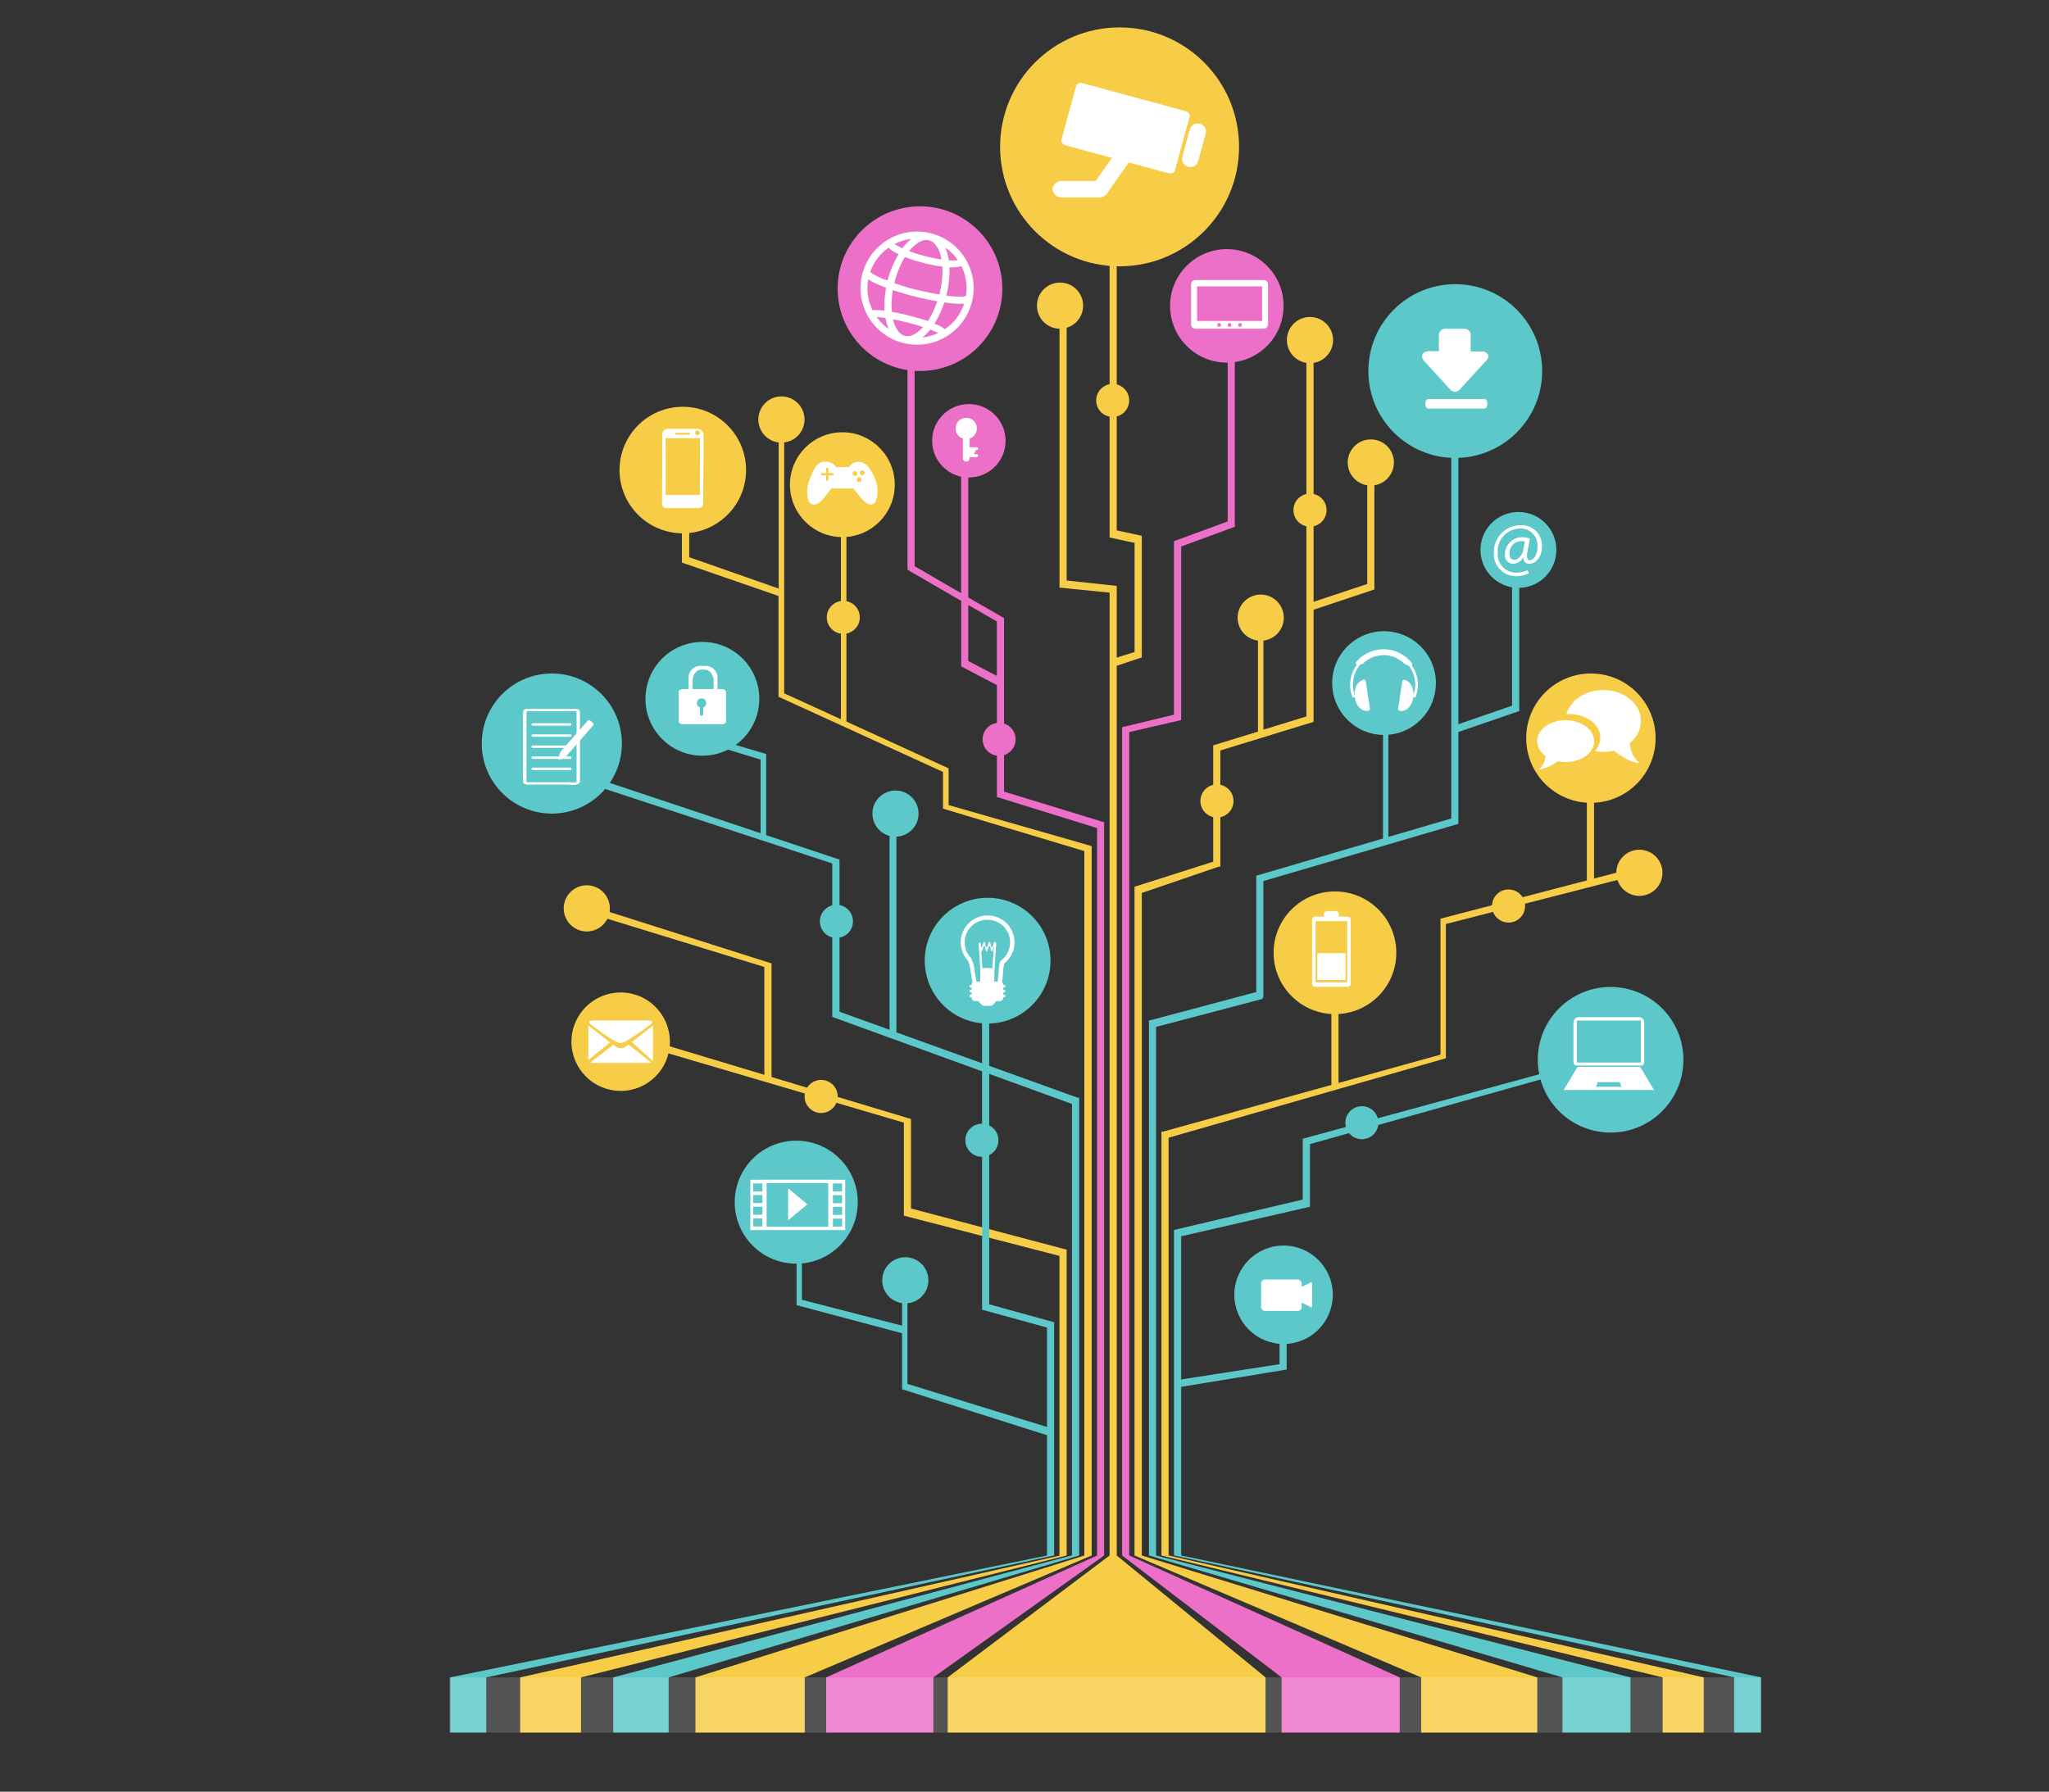 <svg xmlns="http://www.w3.org/2000/svg" xmlns:xlink="http://www.w3.org/1999/xlink" width="471.5" height="412.387" viewBox="0 0 471.5 412.387">
  <rect x="0" y="0" width="471.5" height="412.387" fill="#333333" stroke="none"/>
  <defs>
    <clipPath id="clip-path">
      <rect id="Rectangle_3027" data-name="Rectangle 3027" width="471.5" height="412.387" transform="translate(0 7)" fill="none"/>
    </clipPath>
  </defs>
  <g id="Group_11506" data-name="Group 11506" transform="translate(-2189.493 1364.898)">
    <circle id="Ellipse_128" data-name="Ellipse 128" cx="16.125" cy="16.125" r="16.125" transform="translate(2300.348 -1209.881)" fill="#5cc8ca"/>
    <path id="Path_27848" data-name="Path 27848" d="M140.067,237.207V289.9L2.74,317.958v12.7h8.3l-.013-12.7L141.708,289.9V236.21Z" transform="translate(2290.35 -1296.765)" fill="#5cc8ca"/>
    <path id="Path_27849" data-name="Path 27849" d="M139.6,223v70.392L15.5,321.415v12.7h14v-12.7l111.752-28.061V223Z" transform="translate(2293.689 -1300.223)" fill="#f7cd47"/>
    <path id="Path_27850" data-name="Path 27850" d="M118.914,263.754,85.15,253.042V230.81h1.236v21l33.348,10.3Z" transform="translate(2311.92 -1298.179)" fill="#5cc8ca"/>
    <path id="Path_27851" data-name="Path 27851" d="M141.121,212.827,99.484,197.812V147.759H97.907v49.46l-11.52-4.164V158.042l-16.869-5.627V133.741L50.125,128l-.82,1.262,18.926,5.766v16.945l-42.4-14.144-.416,1.653,59.3,19.443v35.329l55.163,20.036v103.9L34.315,346.28v12.7H47.071v-12.7l94.466-28.061V212.827Z" transform="translate(2296.286 -1325.088)" fill="#5cc8ca"/>
    <path id="Path_27852" data-name="Path 27852" d="M106.371,161.383v-8.454L82.852,142.154v-51H81.59v50.469l-13.059-5.968V77.906a5.312,5.312,0,1,0-1.262,0v33.638l-20.592-7.217V87.861L45,87.445v18.119l22.232,7.684v23.2l37.852,17.3V162.2l32.515,9.766V334.114L48.116,362.163v12.7H73.263v-12.7L139.29,334.1V170.821Z" transform="translate(2301.41 -1340.97)" fill="#f7cd47"/>
    <path id="Path_27853" data-name="Path 27853" d="M112.241,161.024V121.078L104,116.346V81.131h-1.64v34.218l-10.7-6.208v-51.9l-1.64-.416v53.132l12.352,7.167V132.2l8.227,4.315v25.752l23.052,7.154V336.86L71.31,364.908v12.7H95.977v-12.7l39.29-28.061V168.077ZM104,130.957V118.075l6.586,3.785v12.529Z" transform="translate(2308.297 -1343.716)" fill="#ed70c8"/>
    <path id="Path_27854" data-name="Path 27854" d="M132.369,338.384V115.208l-11.52-1.236V50.96H119.2v64.651l11.532,1.148V338.384L93.47,366.444v12.7h73.143v-12.7Z" transform="translate(2314.097 -1345.252)" fill="#f7cd47"/>
    <path id="Path_27855" data-name="Path 27855" d="M126.92,337.787V148.261l11.949-2.763V105.552l12.34-4.542V53.24h-1.64V99.785l-12.352,4.53v39.947l-11.936,2.877V337.787l36.7,28.061v12.7h27.178v-12.7Z" transform="translate(2322.423 -1344.656)" fill="#ed70c8"/>
    <path id="Path_27856" data-name="Path 27856" d="M129.215,337.894V185.4l17.664-6.044h.416V152.6l21.449-6.586v-25.8l13.993-4.668V91.565a5.312,5.312,0,1,0-1.64,0v22.711l-12.352,4.113v-55a5.312,5.312,0,1,0-1.653,0v81.382l-9.879,3.041v-20.5a5.312,5.312,0,1,0-1.262,0v20.945l-10.3,3.167V178.2l-18.106,5.766V337.894L193.5,365.955v12.7h26.724v-12.7Z" transform="translate(2323.017 -1344.762)" fill="#f7cd47"/>
    <path id="Path_27857" data-name="Path 27857" d="M131.82,304.3V181.19h-1.64V304.3l95.148,28.061v12.7h15.658v-12.7Z" transform="translate(2323.706 -1311.166)" fill="#5cc8ca"/>
    <path id="Path_27858" data-name="Path 27858" d="M134.1,299V201.43h-1.64V299l115.323,28.061v12.7h9.463v-12.7Z" transform="translate(2324.302 -1305.869)" fill="#f7cd47"/>
    <path id="Path_27859" data-name="Path 27859" d="M136.393,302.246V228.775l29.638-6.8V207.552l61.737-17.3V189.03l-63.39,17.286v14.005l-29.638,7v74.922L263.64,330.3V343h6.183V330.3Z" transform="translate(2324.899 -1309.115)" fill="#5cc8ca"/>
    <circle id="Ellipse_72" data-name="Ellipse 72" cx="5.312" cy="5.312" r="5.312" transform="translate(2561.423 -1169.317)" fill="#f7cd47"/>
    <path id="Path_27860" data-name="Path 27860" d="M123.4,135.678l5.35-1.653V108.9L123,107.667V37.25h1.64v68.777l5.766,1.236v28l-6.17,2.057Z" transform="translate(2321.826 -1348.841)" fill="#f7cd47"/>
    <path id="Path_27861" data-name="Path 27861" d="M130.18,209.468l24.692-6.586V176.108l44.867-13.173V73.15h1.64v91.022l-44.867,13.173v26.774l-.4.4L131,211.121Z" transform="translate(2323.706 -1339.444)" fill="#5cc8ca"/>
    <rect id="Rectangle_3193" data-name="Rectangle 3193" width="1.237" height="28.831" transform="translate(2507.736 -1199.763)" fill="#5cc8ca"/>
    <path id="Path_27862" data-name="Path 27862" d="M185.96,135.274l13.173-4.53V96.98h1.653v35l-14.409,4.946Z" transform="translate(2338.305 -1333.207)" fill="#5cc8ca"/>
    <path id="Path_27863" data-name="Path 27863" d="M132.78,214.074l63.806-17.715v-31.29l45.687-11.949.416,1.653-44.867,11.52v30.9L133.2,215.715Z" transform="translate(2324.386 -1318.513)" fill="#f7cd47"/>
    <rect id="Rectangle_3194" data-name="Rectangle 3194" width="1.653" height="32.124" transform="translate(2554.647 -1193.53)" fill="#f7cd47"/>
    <rect id="Rectangle_3195" data-name="Rectangle 3195" width="1.64" height="26.774" transform="translate(2495.864 -1141.092)" fill="#f7cd47"/>
    <path id="Path_27864" data-name="Path 27864" d="M160.582,233.09h-1.64v13.589l-23.872,3.71.416,1.64,25.1-4.113Z" transform="translate(2324.985 -1297.582)" fill="#5cc8ca"/>
    <path id="Path_27865" data-name="Path 27865" d="M135.187,234.875,98.546,225.4V203.988L35.56,185.453l.416-1.653,64.21,19.355v20.592l35.821,9.476Z" transform="translate(2298.94 -1310.483)" fill="#f7cd47"/>
    <path id="Path_27866" data-name="Path 27866" d="M116.206,254.083l-16.466-4.53V174.19h1.64v74.127l14.939,4.126Z" transform="translate(2315.738 -1312.998)" fill="#5cc8ca"/>
    <path id="Path_27867" data-name="Path 27867" d="M68.654,199.927V174.389L27.08,161.62l.416-1.64,42.811,13.589v26.358Z" transform="translate(2296.721 -1316.718)" fill="#f7cd47"/>
    <path id="Path_27868" data-name="Path 27868" d="M90.6,243.178l-24.69-6.586V219.71h1.224v15.646l23.885,6.17Z" transform="translate(2306.883 -1301.084)" fill="#5cc8ca"/>
    <circle id="Ellipse_73" data-name="Ellipse 73" cx="5.312" cy="5.312" r="5.312" transform="translate(2392.502 -1075.52)" fill="#5cc8ca"/>
    <circle id="Ellipse_74" data-name="Ellipse 74" cx="14.119" cy="14.119" r="14.119" transform="translate(2482.565 -1159.716)" fill="#f7cd47"/>
    <g id="Group_11156" data-name="Group 11156" transform="translate(2491.427 -1155.197)">
      <path id="Subtraction_4" data-name="Subtraction 4" d="M8.173,16.157H.7a.7.7,0,0,1-.7-.7V.7A.7.7,0,0,1,.7,0H8.173a.7.7,0,0,1,.7.7V15.457a.7.7,0,0,1-.7.7ZM.8,1.021V15.126H8.078V1.021Z" transform="translate(0 1.285)" fill="#fff"/>
      <rect id="Rectangle_3198" data-name="Rectangle 3198" width="3.416" height="1.816" rx="0.7" transform="translate(2.729)" fill="#fff"/>
      <rect id="Rectangle_3199" data-name="Rectangle 3199" width="6.488" height="6.145" transform="translate(1.197 9.708)" fill="#fff"/>
    </g>
    <circle id="Ellipse_75" data-name="Ellipse 75" cx="11.936" cy="11.936" r="11.936" transform="translate(2496.04 -1219.61)" fill="#5cc8ca"/>
    <circle id="Ellipse_76" data-name="Ellipse 76" cx="12.062" cy="12.062" r="12.062" transform="translate(2371.267 -1265.398)" fill="#f7cd47"/>
    <path id="Subtraction_1" data-name="Subtraction 1" d="M1.572,9.884a1.361,1.361,0,0,1-.391-.058,1.4,1.4,0,0,1-.856-.8A7.224,7.224,0,0,1,.631,4L.7,3.813C1.467,1.851,2.187,0,4.117,0a3.869,3.869,0,0,1,.857.105A2.743,2.743,0,0,1,6.707,1.272H9.6A2.613,2.613,0,0,1,11.279.105a2.706,2.706,0,0,1,.562-.062C13.33.044,14.6,1.375,15.624,4a7.133,7.133,0,0,1,.2,5.042,1.354,1.354,0,0,1-.8.784,1.159,1.159,0,0,1-.333.048c-1.142,0-2.411-1.613-3.638-3.174l-.124-.158q-.148-.189-.3-.374H5.57c-.193.245-.388.5-.577.747l-.021.027C3.815,8.455,2.722,9.884,1.572,9.884Zm10.4-6.27a.536.536,0,1,0,.526.535.536.536,0,0,0-.526-.535Zm-7.6-.453V4.324h.526V3.161H6.03V2.624H4.894V1.457H4.367V2.624H3.21v.537ZM11,2.192a.537.537,0,1,0,.528.535A.537.537,0,0,0,11,2.192Zm1.662-.177a.537.537,0,1,0,.527.539.537.537,0,0,0-.527-.539Z" transform="translate(2375.23 -1258.641)" fill="#fff"/>
    <circle id="Ellipse_80" data-name="Ellipse 80" cx="14.888" cy="14.888" r="14.888" transform="translate(2540.692 -1209.882)" fill="#f7cd47"/>
    <path id="Path_27870" data-name="Path 27870" d="M220.928,133.031a6.511,6.511,0,0,0,2.523-5.047c0-3.924-3.886-7.1-8.668-7.1-4.126,0-7.57,2.359-8.454,5.526h.555c3.987,0,7.23,2.423,7.23,5.4a4.517,4.517,0,0,1-1.262,3.1,10.4,10.4,0,0,0,4.366-.076c1.186.921,3.937,2.864,5.842,2.814a6.309,6.309,0,0,1-2.132-4.618Z" transform="translate(2343.637 -1326.952)" fill="#fff"/>
    <path id="Path_27871" data-name="Path 27871" d="M207.541,126.39c-3.621,0-6.561,2.145-6.561,4.807a4.252,4.252,0,0,0,1.9,3.394,4.1,4.1,0,0,1-1.565,3.142,9.69,9.69,0,0,0,4.416-1.9,8.834,8.834,0,0,0,1.792.189c3.621,0,6.561-2.145,6.561-4.807S211.175,126.39,207.541,126.39Z" transform="translate(2342.236 -1325.509)" fill="#fff"/>
    <circle id="Ellipse_81" data-name="Ellipse 81" cx="27.493" cy="27.493" r="27.493" transform="translate(2419.63 -1358.59)" fill="#f7cd47"/>
    <circle id="Ellipse_82" data-name="Ellipse 82" cx="13.059" cy="13.059" r="13.059" transform="translate(2458.743 -1307.553)" fill="#ed70c8"/>
    <circle id="Ellipse_83" data-name="Ellipse 83" cx="13.097" cy="13.097" r="13.097" transform="translate(2338.02 -1217.15)" fill="#5cc8ca"/>
    <path id="Path_27872" data-name="Path 27872" d="M53.283,121.1H44.29c-.525,0-.95.313-.95.707V128.5c0,.394.424.707.95.707h8.993c.525,0,.95-.313.95-.707v-6.689C54.233,121.413,53.808,121.1,53.283,121.1Zm-4.315,4.244v1.546a.374.374,0,0,1-.748,0v-1.546a1.081,1.081,0,1,1,.748,0Z" transform="translate(2302.331 -1327.402)" fill="#fff"/>
    <path id="Path_27873" data-name="Path 27873" d="M46.5,122.418v-3.1c0-1.455.9-2.627,2.021-2.627h.8c1.111,0,2.021,1.182,2.021,2.627v3.1h.9v-3.961a2.688,2.688,0,0,0-2.748-2.627H48.348a2.688,2.688,0,0,0-2.748,2.627v3.961Z" transform="translate(2302.354 -1327.457)" fill="#fff"/>
    <circle id="Ellipse_84" data-name="Ellipse 84" cx="8.454" cy="8.454" r="8.454" transform="translate(2403.984 -1271.896)" fill="#ed70c8"/>
    <circle id="Ellipse_85" data-name="Ellipse 85" cx="11.33" cy="11.33" r="11.33" transform="translate(2320.987 -1136.462)" fill="#f7cd47"/>
    <g id="Group_11151" data-name="Group 11151" transform="translate(2324.868 -1130.021)">
      <path id="Path_27875" data-name="Path 27875" d="M41.692,180.946c0-.252-.427-.416-1.028-.416H28.238c-.6,0-1.028.175-1.028.416s.109.284.306.438c0,0,5.546,4.375,6.847,4.375s7.022-4.375,7.022-4.375A.677.677,0,0,0,41.692,180.946Z" transform="translate(-26.981 -180.53)" fill="#fff"/>
      <path id="Path_27876" data-name="Path 27876" d="M27,181.59h0v7.569a1.093,1.093,0,0,0,.066.339l4.933-4Z" transform="translate(-27 -180.431)" fill="#fff"/>
      <path id="Path_27877" data-name="Path 27877" d="M41.027,181.59,36.16,185.4l4.747,4.3a1.094,1.094,0,0,0,.131-.514V181.6Z" transform="translate(-26.141 -180.431)" fill="#fff"/>
      <path id="Path_27878" data-name="Path 27878" d="M35.627,186.039a1.838,1.838,0,0,1-1.17.383H34.38a1.838,1.838,0,0,1-1.148-.383l-.492-.394-5.239,4a1.094,1.094,0,0,0,.613.186H40.768a1.094,1.094,0,0,0,.547-.153l-5.119-4.1Z" transform="translate(-26.953 -180.056)" fill="#fff"/>
    </g>
    <circle id="Ellipse_86" data-name="Ellipse 86" cx="11.33" cy="11.33" r="11.33" transform="translate(2473.53 -1078.207)" fill="#5cc8ca"/>
    <circle id="Ellipse_87" data-name="Ellipse 87" cx="8.731" cy="8.731" r="8.731" transform="translate(2530.17 -1247.053)" fill="#5cc8ca"/>
    <circle id="Ellipse_88" data-name="Ellipse 88" cx="18.951" cy="18.951" r="18.951" transform="translate(2382.244 -1317.407)" fill="#ed70c8"/>
    <path id="Path_27882" data-name="Path 27882" d="M99.655,40.629a13.014,13.014,0,1,0,2.713,7.944,13.014,13.014,0,0,0-2.713-7.944Zm-6.964,17.6a13,13,0,0,1,1.5.689,11.356,11.356,0,0,1-3.627,1.023,11.227,11.227,0,0,0,1.83-1.819Zm-3.6.753a3.649,3.649,0,0,1-1.948.657,2.357,2.357,0,0,1-.592-.075,2.648,2.648,0,0,1-1.2-.7,5.823,5.823,0,0,1-1.367-2.486c-.065-.194-.108-.409-.161-.624,1,.194,2.1.431,3.229.721,1.335.334,2.583.7,3.671,1.076a7.976,7.976,0,0,1-1.628,1.42Zm-9.967-5.317a11.356,11.356,0,0,1-1.195-5.059,11.487,11.487,0,0,1,.194-2.045,10.96,10.96,0,0,0,1.259.721,28.976,28.976,0,0,0,2.842,1.206,22.378,22.378,0,0,0-.377,3.961v1.335a17.332,17.332,0,0,0-2.153-.161,5.085,5.085,0,0,0-.57.032ZM94.682,40.748a10.644,10.644,0,0,1,.291,1.227,37.369,37.369,0,0,1-3.692-.753,35.456,35.456,0,0,1-3.757-1.163,8.826,8.826,0,0,1,2.056-1.916,3.681,3.681,0,0,1,1.938-.646,2.508,2.508,0,0,1,.592.075,2.616,2.616,0,0,1,1.195.7,5.791,5.791,0,0,1,1.378,2.465Zm-8.708-1.335-.312-.151a8.988,8.988,0,0,1-1.464-.85,11.367,11.367,0,0,1,3.821-1.152,11.474,11.474,0,0,0-2.045,2.14Zm.969,2.153a37.5,37.5,0,0,0,3.95,1.227,38.612,38.612,0,0,0,4.306.85v1.023a21.409,21.409,0,0,1-.678,5.2v.183c-1.582-.269-3.358-.646-5.21-1.076s-3.617-.99-5.145-1.507v-.183a20.677,20.677,0,0,1,2.4-5.866Zm.538,13.326c-1.4-.355-2.734-.646-3.929-.85,0-.506-.075-1.076-.075-1.593a20.73,20.73,0,0,1,.3-3.423c1.528.517,3.229,1.023,5.081,1.485s3.563.829,5.145,1.076a19.1,19.1,0,0,1-2.153,4.542c-1.3-.4-2.776-.839-4.369-1.238Zm8.611-4.639a23.046,23.046,0,0,0,.721-5.6v-.861h.743a7.417,7.417,0,0,0,1.873-.226h.161a11.4,11.4,0,0,1,1.141,5.005,11.28,11.28,0,0,1-.151,1.83,1.786,1.786,0,0,1-.377.086,7.254,7.254,0,0,1-.99.054A24.457,24.457,0,0,1,96.07,50.3Zm2.282-8.611.344.474h0a6.932,6.932,0,0,1-1.173.086h-.893a11.68,11.68,0,0,0-.8-2.939,11.388,11.388,0,0,1,2.53,2.357Zm-15.941-2.1.355-.258a6.178,6.178,0,0,0,1.238.926c.323.194.678.377,1.076.57a22.475,22.475,0,0,0-2.53,6.017h0l-1.216-.409a14.79,14.79,0,0,1-2.271-1.152,2.756,2.756,0,0,1-.5-.4h0a11.345,11.345,0,0,1,3.847-5.294ZM80.28,55.548l-.215-.291a14.918,14.918,0,0,1,2.013.2,11.152,11.152,0,0,0,.753,2.519,11.356,11.356,0,0,1-2.551-2.433Zm16.006,2.077-.57.4a3.1,3.1,0,0,0-.506-.388,10.267,10.267,0,0,0-1.281-.657l-.581-.237.215-.334a21.526,21.526,0,0,0,2.056-4.532,27.3,27.3,0,0,0,3.6.3h.958a11.356,11.356,0,0,1-3.864,5.447Z" transform="translate(2311.169 -1347.158)" fill="#fff"/>
    <g id="Group_11153" data-name="Group 11153" transform="translate(2309.832 -1201.748)">
      <path id="Path_27883" data-name="Path 27883" d="M26.553,138.216c-.07.4-1.2.2-1.548.2H15.328c-.4,0-.3-.3-.3-.633v-15.19c0-.413,0-.528.422-.528h9.774c.3,0,1.328-.194,1.328.211v15.94c0,.361.783.352.783,0V122.285c0-.695-.686-.748-1.2-.748h-9.8a7.522,7.522,0,0,0-1.566.044c-.607.132-.545.774-.545,1.24v14.911c0,.334-.062.783.246,1.012a1.953,1.953,0,0,0,1.24.211h8.463c.88,0,2.956.4,3.167-.739C27.4,137.873,26.623,137.856,26.553,138.216Z" transform="translate(-14.214 -121.515)" fill="#fff"/>
      <path id="Path_27884" data-name="Path 27884" d="M25.652,125.572a.29.29,0,0,1-.29.282h-8.63a.282.282,0,0,1-.282-.282h0a.281.281,0,0,1,.282-.281h8.63a.29.29,0,0,1,.29.282Z" transform="translate(-14.483 -121.969)" fill="#fff"/>
      <path id="Path_27885" data-name="Path 27885" d="M25.652,128.471a.29.29,0,0,1-.29.29h-8.63a.282.282,0,0,1-.282-.29h0a.282.282,0,0,1,.282-.282h8.63a.282.282,0,0,1,.29.282Z" transform="translate(-14.483 -122.318)" fill="#fff"/>
      <path id="Path_27886" data-name="Path 27886" d="M25.652,131.38a.282.282,0,0,1-.29.282h-8.63a.282.282,0,0,1-.282-.282h0a.282.282,0,0,1,.282-.29h8.63a.29.29,0,0,1,.29.29Z" transform="translate(-14.483 -122.667)" fill="#fff"/>
      <path id="Path_27887" data-name="Path 27887" d="M25.652,134.271a.282.282,0,0,1-.29.282h-8.63a.282.282,0,0,1-.282-.282h0a.282.282,0,0,1,.282-.282h8.63a.29.29,0,0,1,.29.282Z" transform="translate(-14.483 -123.016)" fill="#fff"/>
      <path id="Path_27888" data-name="Path 27888" d="M25.652,137.181a.282.282,0,0,1-.29.282h-8.63a.282.282,0,0,1-.282-.282h0a.282.282,0,0,1,.282-.282h8.63a.282.282,0,0,1,.29.282Z" transform="translate(-14.483 -123.366)" fill="#fff"/>
      <path id="Path_27889" data-name="Path 27889" d="M31.445,125.146a.431.431,0,0,1,0,.6l-6.061,6.932c-.176.194-1.548,1.047-1.812.809s.387-1.715.563-1.909l6.061-6.932a.431.431,0,0,1,.6-.106Z" transform="translate(-15.332 -121.869)" fill="#fff"/>
    </g>
    <circle id="Ellipse_90" data-name="Ellipse 90" cx="16.756" cy="16.756" r="16.756" transform="translate(2543.355 -1137.724)" fill="#5cc8ca"/>
    <path id="Subtraction_3" data-name="Subtraction 3" d="M16.718,11.2H.981A.981.981,0,0,1,0,10.22V.979A.981.981,0,0,1,.981,0H16.718A.981.981,0,0,1,17.7.98v9.245a.981.981,0,0,1-.979.975ZM11.251,9.89a.431.431,0,1,0,.431.431A.431.431,0,0,0,11.251,9.89Zm-2.4,0a.431.431,0,1,0,.3.126.431.431,0,0,0-.3-.126Zm-2.39,0a.431.431,0,1,0,.3.125.431.431,0,0,0-.3-.125ZM1.372,1.461V9.414H16.339V1.461Z" transform="translate(2463.58 -1300.436)" fill="#fff"/>
    <circle id="Ellipse_94" data-name="Ellipse 94" cx="5.312" cy="5.312" r="5.312" transform="translate(2428.108 -1299.856)" fill="#f7cd47"/>
    <circle id="Ellipse_95" data-name="Ellipse 95" cx="5.312" cy="5.312" r="5.312" transform="translate(2390.244 -1182.944)" fill="#5cc8ca"/>
    <circle id="Ellipse_96" data-name="Ellipse 96" cx="5.312" cy="5.312" r="5.312" transform="translate(2319.207 -1161.128)" fill="#f7cd47"/>
    <circle id="Ellipse_97" data-name="Ellipse 97" cx="3.798" cy="3.798" r="3.798" transform="translate(2441.735 -1276.527)" fill="#f7cd47"/>
    <circle id="Ellipse_98" data-name="Ellipse 98" cx="19.999" cy="19.999" r="19.999" transform="translate(2504.367 -1299.491)" fill="#5cc8ca"/>
    <g id="Group_11155" data-name="Group 11155" transform="translate(2500.176 -1215.456)">
      <path id="Path_27890" data-name="Path 27890" d="M170.623,125.841l-.935-6.135a.457.457,0,0,0-.548-.376c-3.288,1-2.342,7.52,1.074,7.155a.516.516,0,0,0,.408-.645Z" transform="translate(-166.09 -112.311)" fill="#fff"/>
      <path id="Path_27891" data-name="Path 27891" d="M176.461,125.841l.935-6.135a.43.43,0,0,1,.548-.365c3.288,1,2.342,7.52-1.074,7.155a.516.516,0,0,1-.408-.655Z" transform="translate(-165.396 -112.31)" fill="#fff"/>
      <path id="Path_27892" data-name="Path 27892" d="M167.385,123.731a7.166,7.166,0,1,1,13.161,0l.623.14a7.95,7.95,0,0,0,.591-3.019,7.8,7.8,0,1,0-15.041,3.019Z" transform="translate(-166.161 -112.767)" fill="#fff"/>
      <path id="Path_27893" data-name="Path 27893" d="M180.272,115.991a8.23,8.23,0,0,0-12.785-.29.387.387,0,0,0,.376.645l1-.161a.312.312,0,0,0,.247-.172,6.9,6.9,0,0,1,6.145-1.708,6.7,6.7,0,0,1,2.9,1.472,3.094,3.094,0,0,0,1.73.849.387.387,0,0,0,.387-.634Z" transform="translate(-166.07 -112.796)" fill="#fff"/>
    </g>
    <circle id="Ellipse_99" data-name="Ellipse 99" cx="3.798" cy="3.798" r="3.798" transform="translate(2379.746 -1226.6)" fill="#f7cd47"/>
    <circle id="Ellipse_100" data-name="Ellipse 100" cx="3.81" cy="3.81" r="3.81" transform="translate(2532.82 -1160.17)" fill="#f7cd47"/>
    <circle id="Ellipse_101" data-name="Ellipse 101" cx="3.81" cy="3.81" r="3.81" transform="translate(2487.132 -1251.292)" fill="#f7cd47"/>
    <circle id="Ellipse_102" data-name="Ellipse 102" cx="3.798" cy="3.798" r="3.798" transform="translate(2499.081 -1110.28)" fill="#5cc8ca"/>
    <circle id="Ellipse_103" data-name="Ellipse 103" cx="3.81" cy="3.81" r="3.81" transform="translate(2374.636 -1116.337)" fill="#f7cd47"/>
    <circle id="Ellipse_104" data-name="Ellipse 104" cx="3.81" cy="3.81" r="3.81" transform="translate(2411.63 -1106.256)" fill="#5cc8ca"/>
    <circle id="Ellipse_105" data-name="Ellipse 105" cx="3.798" cy="3.798" r="3.798" transform="translate(2415.605 -1198.527)" fill="#ed70c8"/>
    <circle id="Ellipse_106" data-name="Ellipse 106" cx="3.81" cy="3.81" r="3.81" transform="translate(2378.156 -1156.637)" fill="#5cc8ca"/>
    <circle id="Ellipse_107" data-name="Ellipse 107" cx="3.81" cy="3.81" r="3.81" transform="translate(2465.72 -1184.345)" fill="#f7cd47"/>
    <circle id="Ellipse_108" data-name="Ellipse 108" cx="14.157" cy="14.157" r="14.157" transform="translate(2358.561 -1102.345)" fill="#5cc8ca"/>
    <rect id="Rectangle_3204" data-name="Rectangle 3204" width="15.141" height="11.583" transform="translate(2365.412 -1093.361)" fill="#fff"/>
    <rect id="Rectangle_3205" data-name="Rectangle 3205" width="14.169" height="10.069" transform="translate(2365.904 -1092.591)" fill="#5cc8ca"/>
    <path id="Path_27894" data-name="Path 27894" d="M64.37,211.78l4.429,3.672-4.429,3.684Z" transform="translate(2306.481 -1303.16)" fill="#fff"/>
    <path id="Path_27895" data-name="Path 27895" d="M75.508,221.8V210.22H72V221.8Zm-2.839-10.737H74.8v1.855H72.669Zm0,2.7H74.8v1.855H72.669Zm0,2.7H74.8V218.3H72.669Zm0,2.7H74.8V221H72.669Z" transform="translate(2308.477 -1303.568)" fill="#fff"/>
    <path id="Path_27896" data-name="Path 27896" d="M61.025,221.8V210.22H57.48V221.8Zm-2.889-10.737h2.12v1.855h-2.12Zm0,2.662h2.12v1.855h-2.12Zm0,2.7h2.12v1.842h-2.12Zm0,2.7h2.12v1.842h-2.12Z" transform="translate(2304.677 -1303.568)" fill="#fff"/>
    <circle id="Ellipse_109" data-name="Ellipse 109" cx="14.472" cy="14.472" r="14.472" transform="translate(2402.289 -1158.252)" fill="#5cc8ca"/>
    <g id="Group_11152" data-name="Group 11152" transform="translate(2410.577 -1154.185)">
      <path id="Path_27897" data-name="Path 27897" d="M100.587,180.8c-2.517,0-3.14-3.68-3.6-6.641a9.253,9.253,0,0,0-.659-2.709,6.185,6.185,0,1,1,8.391.647,8.032,8.032,0,0,0-.3,2.074c-.2,2.589-.5,6.485-3.656,6.617Zm.24-18.735a5.19,5.19,0,0,0-3.836,8.738,7.192,7.192,0,0,1,.9,3.2c.42,2.469.983,5.837,2.7,5.837h.06c2.134-.1,2.517-2.769,2.745-5.742.12-1.558.2-2.4.659-2.745a5.2,5.2,0,0,0-3.236-9.29Z" transform="translate(-94.691 -161.069)" fill="#fff"/>
      <path id="Path_27898" data-name="Path 27898" d="M101.083,175.3c0,.084-.12.144-.264.132h0c-.132,0-.24-.084-.24-.168l.6-8.834c0-.084.12-.144.264-.132h0c.132,0,.24.084.24.168Z" transform="translate(-93.521 -160.031)" fill="#fff"/>
      <path id="Path_27899" data-name="Path 27899" d="M98.7,175.3c0,.084.12.144.264.132h0c.132,0,.24-.084.24-.168l-.6-8.834c0-.084-.12-.144-.252-.132h0c-.144,0-.24.084-.24.168Z" transform="translate(-94.011 -160.031)" fill="#fff"/>
      <path id="Path_27900" data-name="Path 27900" d="M101.021,178.738H99.307c-.372,0-1.307-1.2-1.307-1.2a.659.659,0,0,1,.671-.659H101.6a.671.671,0,0,1,.671.659S101.38,178.738,101.021,178.738Z" transform="translate(-94.033 -157.928)" fill="#fff"/>
      <rect id="Rectangle_3206" data-name="Rectangle 3206" width="7.288" height="4.507" rx="0.8" transform="translate(2.493 15.212)" fill="#fff"/>
      <path id="Path_27901" data-name="Path 27901" d="M100.6,171.152a1.043,1.043,0,0,1,1.091.983l-.06,2.4a1.043,1.043,0,0,1-1.2.923h-.923a1.043,1.043,0,0,1-1.1-.983l.06-2.4a1.043,1.043,0,0,1,1.2-.923Z" transform="translate(-93.951 -159.069)" fill="#fff"/>
      <path id="Path_27902" data-name="Path 27902" d="M104.619,174.71a.288.288,0,0,1-.276.3H96.636a.288.288,0,0,1-.276-.3h0a.288.288,0,0,1,.276-.3h7.683a.288.288,0,0,1,.276.3Z" transform="translate(-94.359 -158.419)" fill="#fff"/>
      <path id="Path_27903" data-name="Path 27903" d="M104.619,175.64a.288.288,0,0,1-.276.3H96.636a.288.288,0,0,1-.276-.3h0a.288.288,0,0,1,.276-.3h7.683a.288.288,0,0,1,.276.3Z" transform="translate(-94.359 -158.235)" fill="#fff"/>
      <path id="Path_27904" data-name="Path 27904" d="M104.619,176.57a.288.288,0,0,1-.276.3H96.636a.288.288,0,0,1-.276-.3h0a.288.288,0,0,1,.276-.3h7.683a.288.288,0,0,1,.276.3Z" transform="translate(-94.359 -158.05)" fill="#fff"/>
      <path id="Path_27905" data-name="Path 27905" d="M102.018,166.576c-.479-1.726-.719,2.074-1.2.348h0a1.966,1.966,0,0,0,0-.324c-.479-1.714-.707,1.99-1.2.4a2.252,2.252,0,0,0,0-.4c-.479-1.726-.719,2.074-1.2.348v.3a4.064,4.064,0,0,0,0,.659c.467,1.7.707-1.99,1.2-.4a2.647,2.647,0,0,0,0,.4c.479,1.726.719-2.074,1.2-.348h0a2.4,2.4,0,0,0,0,.324c.479,1.726.719-2.074,1.2-.348v-.3a3.724,3.724,0,0,0,0-.659Z" transform="translate(-93.952 -160.067)" fill="#fff"/>
    </g>
    <circle id="Ellipse_110" data-name="Ellipse 110" cx="14.56" cy="14.56" r="14.56" transform="translate(2332.052 -1271.266)" fill="#f7cd47"/>
    <rect id="Rectangle_3207" data-name="Rectangle 3207" width="301.822" height="12.703" transform="translate(2292.898 -978.808)" fill="#fff" opacity="0.161" style="mix-blend-mode: screen;isolation: isolate"/>
    <path id="Path_27906" data-name="Path 27906" d="M222.779,180.55H208.71a1.262,1.262,0,0,0-1.11,1.262v8.63c0,.719.088,1.262.707,1.262h14.876c.606,0,.707-.58.707-1.262v-8.63a1.262,1.262,0,0,0-1.111-1.262Zm.315,10.45h-14.7v-9.665h14.7Z" transform="translate(2343.969 -1311.334)" fill="#fff"/>
    <path id="Path_27907" data-name="Path 27907" d="M223.421,189.63H208.987l-3.167,5.312H226.6Zm-10.17,4.58.4-1.085H218.7l.4,1.085Z" transform="translate(2343.503 -1308.957)" fill="#fff"/>
    <path id="Path_27908" data-name="Path 27908" d="M201.131,101.877a6.157,6.157,0,0,1-3,.669,5.047,5.047,0,0,1-5.047-5.261,6.17,6.17,0,0,1,6.157-6.473,4.681,4.681,0,0,1,4.908,4.87c0,2.523-1.413,4.012-3,4.012a1.262,1.262,0,0,1-1.262-1.489h-.063a2.65,2.65,0,0,1-2.385,1.489,1.918,1.918,0,0,1-1.817-2.12,3.987,3.987,0,0,1,3.949-4,4.441,4.441,0,0,1,1.8.353L200.8,96.98c-.252,1.262,0,1.867.5,1.893.858,0,1.817-1.123,1.817-3.091a3.861,3.861,0,0,0-4.088-4.2,5.173,5.173,0,0,0-5.047,5.6,4.214,4.214,0,0,0,4.328,4.555,5.261,5.261,0,0,0,2.523-.593Zm-.921-7.28a2.738,2.738,0,0,0-3.52,2.915c0,.744.366,1.262,1.11,1.262.972,0,1.867-1.262,2.057-2.3Z" transform="translate(2340.167 -1334.823)" fill="#fff"/>
    <path id="Path_27909" data-name="Path 27909" d="M50.818,73.447a1.353,1.353,0,0,0-.74-1.057,2.813,2.813,0,0,0-1.237-.169H42.76a1.406,1.406,0,0,0-1.417,1.057,5.775,5.775,0,0,0,0,1.057c0,2-.053,15.079-.053,15.079a.952.952,0,0,0,.962,1.057h7.286c.455,0,1.174-.116,1.195-1.057S50.881,74.24,50.818,73.447Zm-1.375-.825a.539.539,0,1,1-.388.154.539.539,0,0,1,.388-.154Zm-4.949.518H47.54a.212.212,0,0,1,0,.423H44.515a.211.211,0,1,1,0-.423Zm5.5,14.317H42.1V74.378h7.91Z" transform="translate(2300.554 -1338.425)" fill="#fff" fill-rule="evenodd"/>
    <g id="Group_11157" data-name="Group 11157" transform="translate(2431.667 -1345.801)">
      <path id="Path_27911" data-name="Path 27911" d="M136.772,28.62c-.138.5-.819.744-1.52.553l-23.527-6.379c-.7-.191-1.169-.755-1.063-1.255l3.434-12.5c.138-.5.819-.744,1.52-.553l23.527,6.379c.712.191,1.169.755,1.063,1.255Z" transform="translate(-108.609 -8.419)" fill="#fff"/>
      <path id="Path_27912" data-name="Path 27912" d="M136.843,24.94a1.829,1.829,0,0,0,1.35,2.2h0a1.829,1.829,0,0,0,2.275-1.2l1.765-6.464a1.818,1.818,0,0,0-1.35-2.2h0a1.829,1.829,0,0,0-2.275,1.2Z" transform="translate(-106.958 -7.865)" fill="#fff"/>
      <path id="Path_27913" data-name="Path 27913" d="M117.807,30.57a2.126,2.126,0,0,0,.255,2.9h0a2.126,2.126,0,0,0,2.817-.734l4.869-6.91a2.126,2.126,0,0,0-.266-2.913h0a2.126,2.126,0,0,0-2.817.734Z" transform="translate(-108.186 -7.52)" fill="#fff"/>
      <path id="Path_27914" data-name="Path 27914" d="M110.941,29.65a2.126,2.126,0,0,0-2.211,1.892h0a2.126,2.126,0,0,0,2.233,1.871h8.5a2.126,2.126,0,0,0,2.211-1.892h0a2.126,2.126,0,0,0-2.233-1.871Z" transform="translate(-108.73 -7.078)" fill="#fff"/>
    </g>
    <path id="Path_27915" data-name="Path 27915" d="M99.741,79.6H99.06a.3.3,0,0,0,.189-.3.341.341,0,0,0,0-.189h0a.29.29,0,0,0,.265-.315.353.353,0,0,0,0-.177h.265a.315.315,0,0,0,0-.631h-1.64v-2a2.448,2.448,0,1,0-1.552,0v4.53a.776.776,0,0,0,1.552,0v-.265h1.64a.315.315,0,0,0,0-.631Zm-3.659-5.97a1.276,1.276,0,1,0,0-.013Z" transform="translate(2314.476 -1339.95)" fill="#fff"/>
    <g id="Group_11160" data-name="Group 11160" transform="translate(2479.697 -1070.389)">
      <rect id="Rectangle_3208" data-name="Rectangle 3208" width="9.318" height="7.221" rx="0.85" fill="#fff"/>
      <path id="Path_27910" data-name="Path 27910" d="M193.553,61.586c0,.251-.08.455-.171.455l-2.621-1.327c-.1,0-.171-.2-.171-.455V57.933c0-.251.08-.455.171-.455l2.621-1.278c.1,0,.171.2.171.455Z" transform="translate(-181.812 -55.601)" fill="#fff"/>
    </g>
    <g id="Group_11161" data-name="Group 11161" transform="translate(2516.736 -1289.232)">
      <path id="Path_27879" data-name="Path 27879" d="M165.561,232.533c0-.7-.662-1.2-1.628-1.2h-2.451v-3.846a1.431,1.431,0,0,0-1.467-1.378h-4.383a1.431,1.431,0,0,0-1.467,1.378v3.793H151.91c-.948,0-1.61.483-1.61,1.2a1.539,1.539,0,0,0,.447,1.02l6.011,6.584a1.485,1.485,0,0,0,1.109.519h0a1.485,1.485,0,0,0,1.127-.537l6.011-6.584A1.539,1.539,0,0,0,165.561,232.533Z" transform="translate(-150.3 -226.11)" fill="#fff"/>
      <g id="Group_11158" data-name="Group 11158" transform="translate(0.734 16.187)">
        <path id="Path_27881" data-name="Path 27881" d="M165,235.6c0,.608-.286,1.091-.644,1.091h-13c-.358,0-.644-.483-.644-1.091h0c0-.59.286-1.091.644-1.091h13.007C164.718,234.51,165,234.993,165,235.6Z" transform="translate(-150.71 -234.51)" fill="#fff"/>
      </g>
    </g>
  </g>
</svg>
